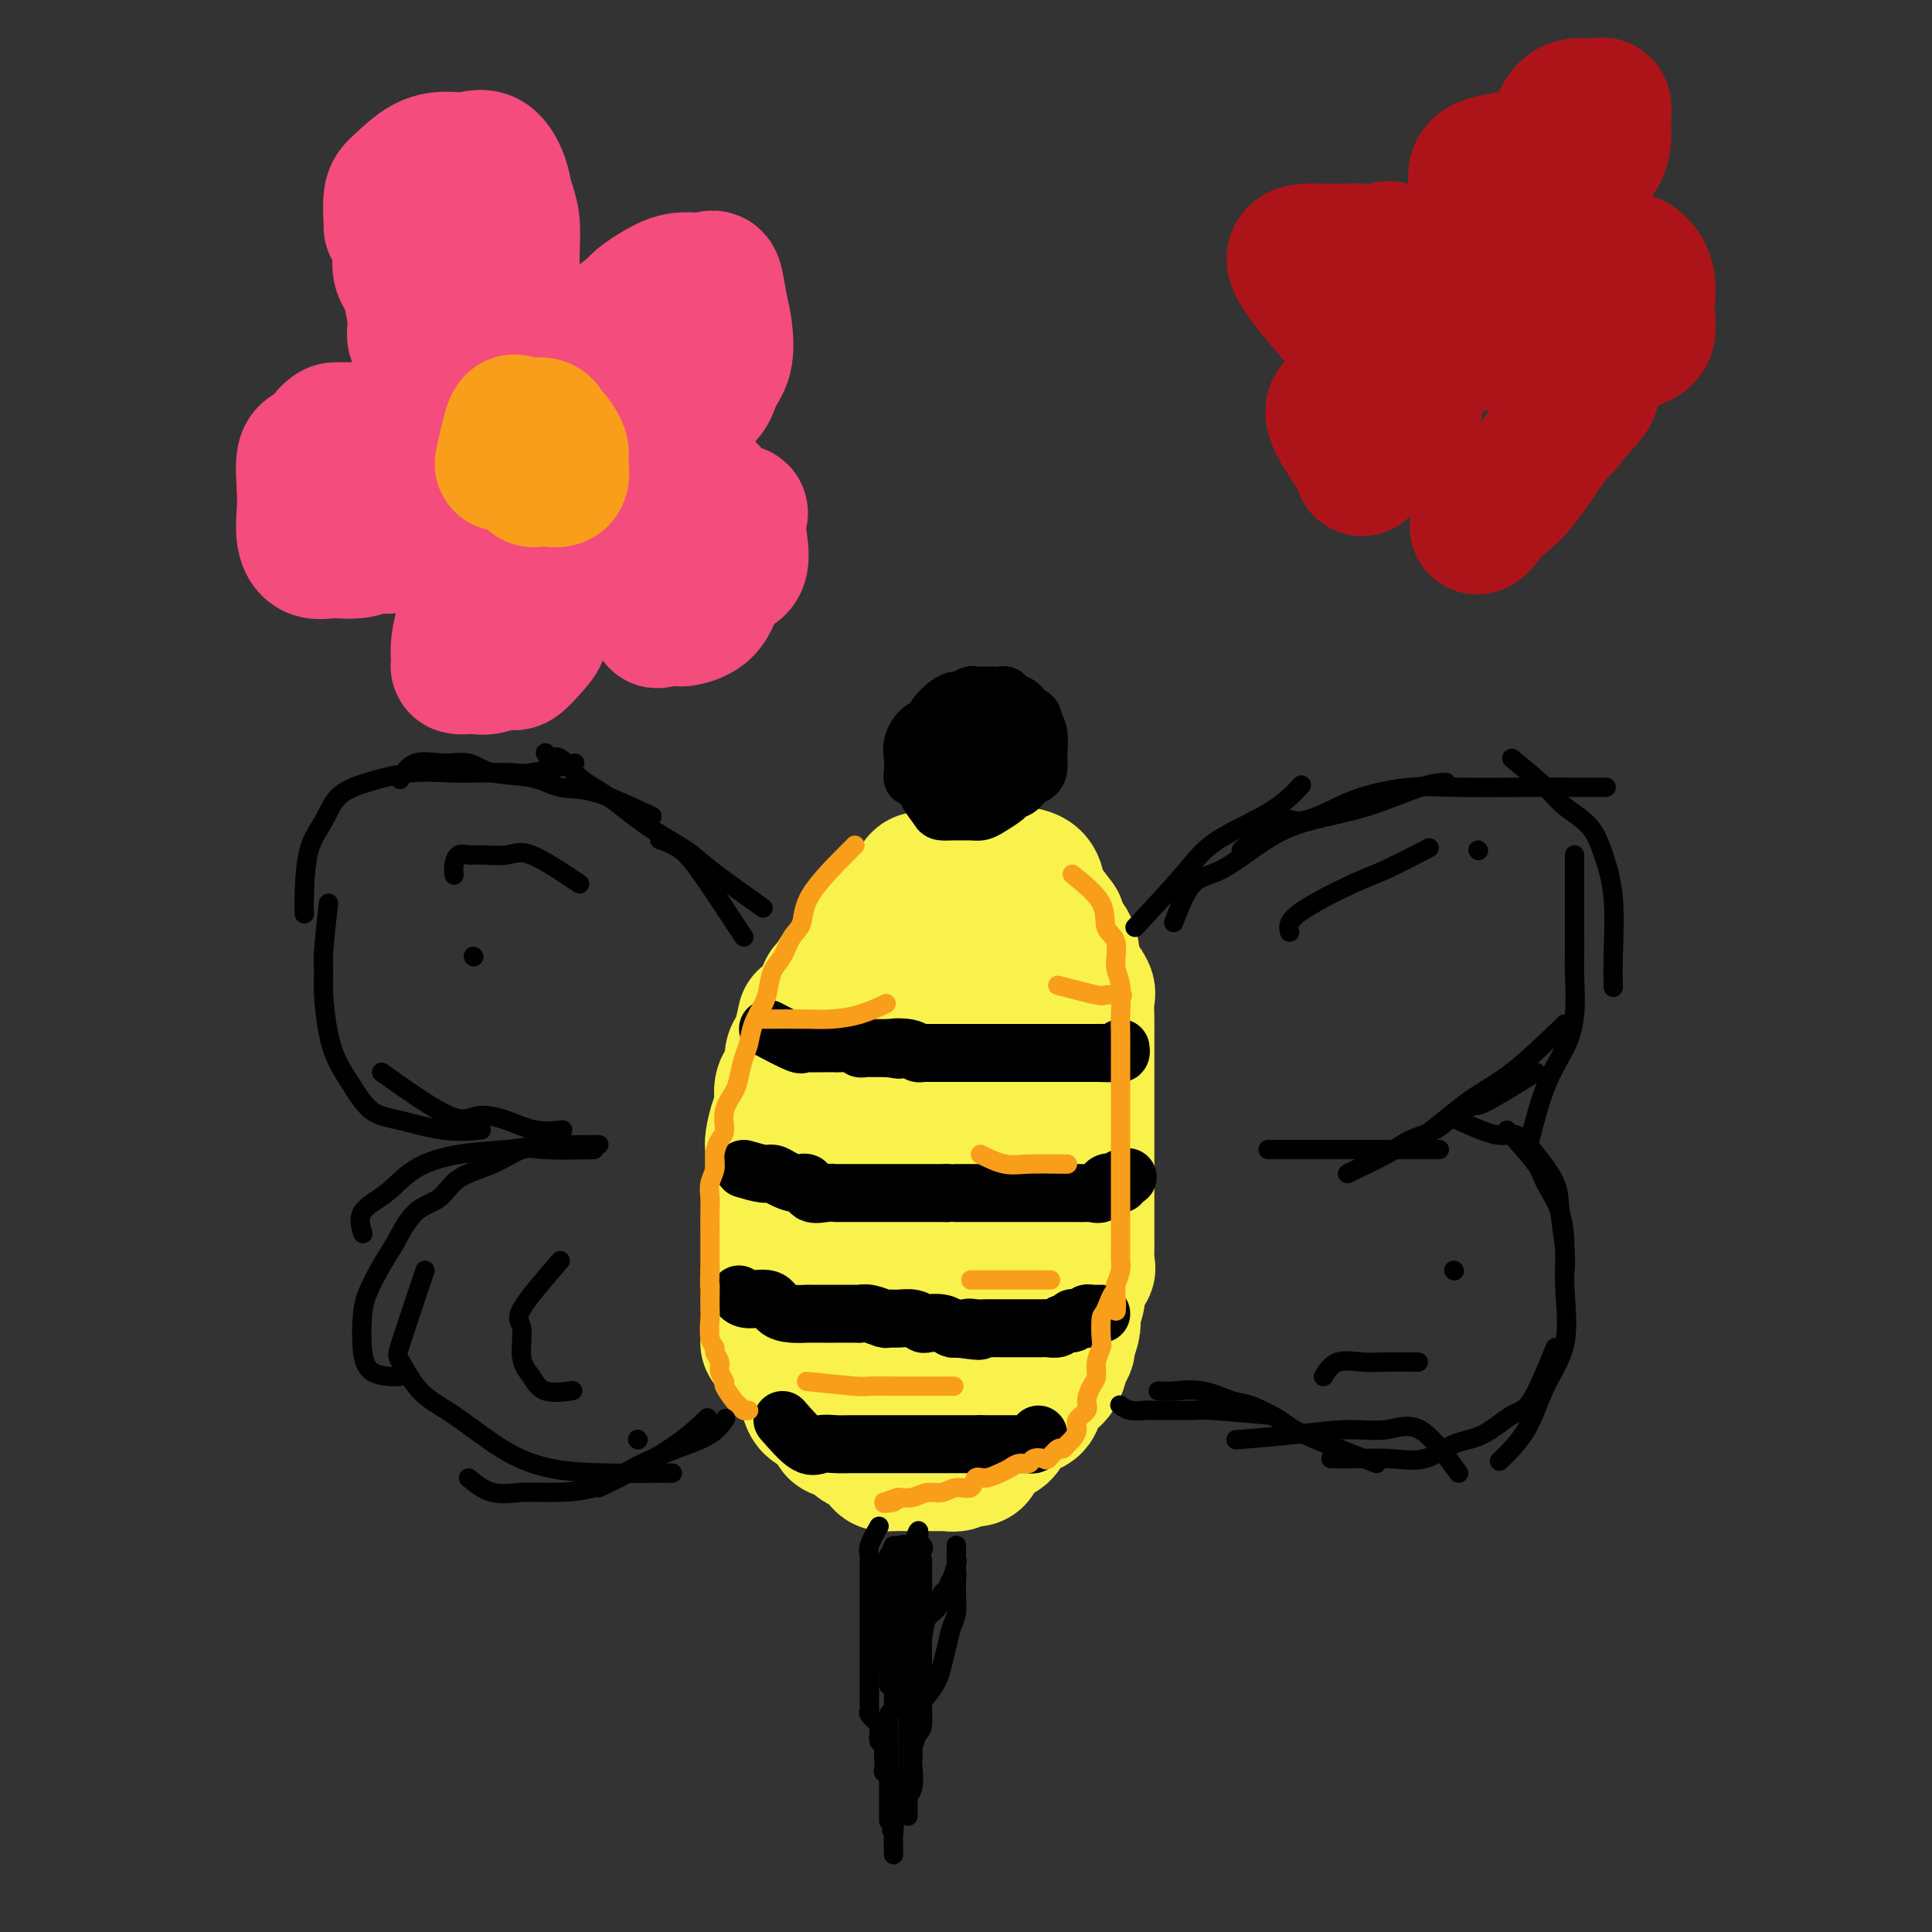 <svg viewBox='0 0 400 400' version='1.1' xmlns='http://www.w3.org/2000/svg' xmlns:xlink='http://www.w3.org/1999/xlink'><rect x="0" y="0" width="400" height="400" fill="#333333" stroke="none"/><g fill='none' stroke='#F9F24D' stroke-width='28' stroke-linecap='round' stroke-linejoin='round'><path d='M159,278c0.423,0.386 0.845,0.773 1,0c0.155,-0.773 0.041,-2.704 0,-4c-0.041,-1.296 -0.011,-1.955 0,-3c0.011,-1.045 0.003,-2.477 0,-4c-0.003,-1.523 -0.001,-3.139 0,-4c0.001,-0.861 0.000,-0.968 0,-2c-0.000,-1.032 -0.000,-2.990 0,-4c0.000,-1.010 -0.000,-1.073 0,-2c0.000,-0.927 0.000,-2.718 0,-4c-0.000,-1.282 -0.001,-2.057 0,-3c0.001,-0.943 0.003,-2.056 0,-3c-0.003,-0.944 -0.011,-1.721 0,-3c0.011,-1.279 0.039,-3.061 0,-4c-0.039,-0.939 -0.146,-1.036 0,-2c0.146,-0.964 0.546,-2.794 1,-4c0.454,-1.206 0.962,-1.789 1,-3c0.038,-1.211 -0.393,-3.051 0,-4c0.393,-0.949 1.611,-1.007 2,-2c0.389,-0.993 -0.049,-2.921 0,-4c0.049,-1.079 0.585,-1.308 1,-2c0.415,-0.692 0.707,-1.846 1,-3'/><path d='M166,214c0.986,-4.258 0.451,-2.902 1,-3c0.549,-0.098 2.182,-1.651 3,-3c0.818,-1.349 0.819,-2.496 1,-3c0.181,-0.504 0.540,-0.366 1,-1c0.460,-0.634 1.020,-2.039 2,-3c0.980,-0.961 2.378,-1.479 3,-2c0.622,-0.521 0.466,-1.045 1,-2c0.534,-0.955 1.756,-2.339 2,-3c0.244,-0.661 -0.492,-0.597 0,-1c0.492,-0.403 2.212,-1.273 3,-2c0.788,-0.727 0.646,-1.312 1,-2c0.354,-0.688 1.206,-1.481 2,-2c0.794,-0.519 1.530,-0.765 2,-1c0.470,-0.235 0.674,-0.459 1,-1c0.326,-0.541 0.774,-1.399 1,-2c0.226,-0.601 0.230,-0.946 1,-1c0.770,-0.054 2.307,0.182 3,0c0.693,-0.182 0.543,-0.781 1,-1c0.457,-0.219 1.521,-0.059 2,0c0.479,0.059 0.374,0.016 1,0c0.626,-0.016 1.984,-0.004 3,0c1.016,0.004 1.691,0.001 2,0c0.309,-0.001 0.252,-0.001 1,0c0.748,0.001 2.302,0.001 3,0c0.698,-0.001 0.540,-0.004 1,0c0.460,0.004 1.536,0.016 2,0c0.464,-0.016 0.315,-0.060 1,0c0.685,0.060 2.204,0.222 3,1c0.796,0.778 0.868,2.171 1,3c0.132,0.829 0.323,1.094 1,2c0.677,0.906 1.838,2.453 3,4'/><path d='M219,191c0.669,1.765 -0.159,1.679 0,2c0.159,0.321 1.304,1.049 2,2c0.696,0.951 0.943,2.125 1,3c0.057,0.875 -0.076,1.449 0,2c0.076,0.551 0.360,1.077 1,2c0.640,0.923 1.636,2.242 2,3c0.364,0.758 0.098,0.954 0,2c-0.098,1.046 -0.026,2.942 0,4c0.026,1.058 0.007,1.279 0,2c-0.007,0.721 -0.002,1.943 0,3c0.002,1.057 0.001,1.947 0,3c-0.001,1.053 -0.000,2.267 0,3c0.000,0.733 0.000,0.986 0,2c-0.000,1.014 -0.000,2.788 0,4c0.000,1.212 0.000,1.860 0,3c-0.000,1.140 -0.000,2.770 0,4c0.000,1.230 0.000,2.059 0,3c-0.000,0.941 -0.000,1.993 0,3c0.000,1.007 0.000,1.968 0,3c-0.000,1.032 -0.000,2.136 0,3c0.000,0.864 0.000,1.490 0,2c-0.000,0.510 -0.001,0.904 0,2c0.001,1.096 0.002,2.893 0,4c-0.002,1.107 -0.008,1.523 0,2c0.008,0.477 0.030,1.016 0,2c-0.030,0.984 -0.112,2.413 0,3c0.112,0.587 0.420,0.331 0,1c-0.420,0.669 -1.566,2.262 -2,3c-0.434,0.738 -0.155,0.622 0,1c0.155,0.378 0.187,1.251 0,2c-0.187,0.749 -0.594,1.375 -1,2'/><path d='M222,271c-0.481,1.770 -0.185,1.695 0,2c0.185,0.305 0.257,0.992 0,2c-0.257,1.008 -0.845,2.339 -1,3c-0.155,0.661 0.123,0.651 0,1c-0.123,0.349 -0.647,1.057 -1,2c-0.353,0.943 -0.535,2.122 -1,3c-0.465,0.878 -1.213,1.456 -2,2c-0.787,0.544 -1.612,1.052 -2,2c-0.388,0.948 -0.341,2.334 -1,3c-0.659,0.666 -2.026,0.612 -3,1c-0.974,0.388 -1.555,1.218 -2,2c-0.445,0.782 -0.755,1.518 -1,2c-0.245,0.482 -0.427,0.711 -1,1c-0.573,0.289 -1.537,0.637 -2,1c-0.463,0.363 -0.423,0.742 -1,1c-0.577,0.258 -1.770,0.395 -2,1c-0.230,0.605 0.501,1.679 0,2c-0.501,0.321 -2.236,-0.110 -3,0c-0.764,0.110 -0.557,0.762 -1,1c-0.443,0.238 -1.538,0.064 -2,0c-0.462,-0.064 -0.293,-0.017 -1,0c-0.707,0.017 -2.290,0.004 -3,0c-0.710,-0.004 -0.547,-0.001 -1,0c-0.453,0.001 -1.521,-0.002 -2,0c-0.479,0.002 -0.369,0.008 -1,0c-0.631,-0.008 -2.004,-0.029 -3,0c-0.996,0.029 -1.615,0.110 -2,0c-0.385,-0.110 -0.536,-0.411 -1,-1c-0.464,-0.589 -1.240,-1.466 -2,-2c-0.760,-0.534 -1.503,-0.724 -2,-1c-0.497,-0.276 -0.749,-0.638 -1,-1'/><path d='M177,298c-1.872,-1.271 -2.550,-1.950 -3,-2c-0.450,-0.050 -0.670,0.527 -1,0c-0.330,-0.527 -0.771,-2.158 -1,-3c-0.229,-0.842 -0.247,-0.896 -1,-1c-0.753,-0.104 -2.242,-0.257 -3,-1c-0.758,-0.743 -0.785,-2.074 -1,-3c-0.215,-0.926 -0.618,-1.446 -1,-2c-0.382,-0.554 -0.743,-1.142 -1,-2c-0.257,-0.858 -0.408,-1.986 -1,-3c-0.592,-1.014 -1.623,-1.915 -2,-3c-0.377,-1.085 -0.101,-2.353 0,-4c0.101,-1.647 0.027,-3.674 0,-5c-0.027,-1.326 -0.007,-1.952 0,-3c0.007,-1.048 0.000,-2.517 0,-4c-0.000,-1.483 0.007,-2.980 0,-5c-0.007,-2.020 -0.027,-4.564 0,-6c0.027,-1.436 0.101,-1.763 0,-3c-0.101,-1.237 -0.377,-3.383 0,-5c0.377,-1.617 1.408,-2.706 2,-4c0.592,-1.294 0.744,-2.793 1,-4c0.256,-1.207 0.617,-2.122 1,-3c0.383,-0.878 0.788,-1.718 1,-3c0.212,-1.282 0.231,-3.005 1,-4c0.769,-0.995 2.289,-1.262 3,-2c0.711,-0.738 0.612,-1.949 1,-3c0.388,-1.051 1.262,-1.944 2,-3c0.738,-1.056 1.339,-2.275 2,-3c0.661,-0.725 1.383,-0.957 2,-2c0.617,-1.043 1.128,-2.896 2,-4c0.872,-1.104 2.106,-1.458 3,-2c0.894,-0.542 1.447,-1.271 2,-2'/><path d='M185,204c3.210,-3.901 2.734,-3.152 3,-3c0.266,0.152 1.273,-0.292 2,-1c0.727,-0.708 1.172,-1.678 2,-2c0.828,-0.322 2.038,0.005 3,0c0.962,-0.005 1.677,-0.340 2,-1c0.323,-0.660 0.256,-1.643 1,-2c0.744,-0.357 2.301,-0.089 3,0c0.699,0.089 0.540,-0.003 1,0c0.460,0.003 1.538,0.101 2,0c0.462,-0.101 0.308,-0.400 1,0c0.692,0.400 2.230,1.498 3,2c0.770,0.502 0.770,0.409 1,1c0.230,0.591 0.688,1.865 1,3c0.312,1.135 0.476,2.129 1,3c0.524,0.871 1.408,1.618 2,3c0.592,1.382 0.891,3.400 1,5c0.109,1.600 0.029,2.783 0,4c-0.029,1.217 -0.008,2.468 0,4c0.008,1.532 0.002,3.346 0,5c-0.002,1.654 -0.001,3.147 0,5c0.001,1.853 0.001,4.067 0,6c-0.001,1.933 -0.005,3.586 0,5c0.005,1.414 0.017,2.588 0,4c-0.017,1.412 -0.064,3.061 0,5c0.064,1.939 0.238,4.166 0,6c-0.238,1.834 -0.890,3.275 -1,5c-0.110,1.725 0.321,3.736 0,5c-0.321,1.264 -1.395,1.782 -2,3c-0.605,1.218 -0.740,3.136 -1,5c-0.260,1.864 -0.646,3.676 -1,5c-0.354,1.324 -0.677,2.162 -1,3'/><path d='M208,282c-1.733,4.370 -3.066,2.295 -4,2c-0.934,-0.295 -1.471,1.191 -2,2c-0.529,0.809 -1.052,0.941 -3,1c-1.948,0.059 -5.321,0.044 -7,0c-1.679,-0.044 -1.663,-0.116 -2,0c-0.337,0.116 -1.028,0.420 -2,0c-0.972,-0.420 -2.226,-1.564 -3,-3c-0.774,-1.436 -1.069,-3.163 -2,-5c-0.931,-1.837 -2.498,-3.784 -3,-6c-0.502,-2.216 0.061,-4.703 0,-7c-0.061,-2.297 -0.747,-4.405 -1,-7c-0.253,-2.595 -0.072,-5.678 0,-8c0.072,-2.322 0.037,-3.884 0,-6c-0.037,-2.116 -0.075,-4.785 0,-7c0.075,-2.215 0.264,-3.976 1,-6c0.736,-2.024 2.019,-4.310 3,-6c0.981,-1.690 1.660,-2.782 3,-4c1.340,-1.218 3.341,-2.561 5,-4c1.659,-1.439 2.977,-2.974 4,-4c1.023,-1.026 1.750,-1.543 3,-2c1.250,-0.457 3.021,-0.855 4,-1c0.979,-0.145 1.166,-0.038 2,0c0.834,0.038 2.314,0.007 3,0c0.686,-0.007 0.576,0.010 1,0c0.424,-0.010 1.382,-0.049 2,1c0.618,1.049 0.898,3.184 1,5c0.102,1.816 0.027,3.311 0,5c-0.027,1.689 -0.007,3.570 0,6c0.007,2.430 0.002,5.409 0,8c-0.002,2.591 -0.001,4.796 0,7'/><path d='M211,243c0.040,5.795 -0.360,4.781 -1,6c-0.640,1.219 -1.520,4.671 -2,7c-0.480,2.329 -0.561,3.535 -1,5c-0.439,1.465 -1.238,3.190 -2,5c-0.762,1.810 -1.489,3.704 -2,5c-0.511,1.296 -0.807,1.993 -1,3c-0.193,1.007 -0.282,2.323 -1,3c-0.718,0.677 -2.067,0.717 -3,1c-0.933,0.283 -1.452,0.811 -2,1c-0.548,0.189 -1.124,0.038 -2,0c-0.876,-0.038 -2.053,0.035 -3,0c-0.947,-0.035 -1.665,-0.179 -2,-1c-0.335,-0.821 -0.286,-2.319 -1,-4c-0.714,-1.681 -2.192,-3.546 -3,-5c-0.808,-1.454 -0.947,-2.499 -1,-4c-0.053,-1.501 -0.019,-3.459 0,-6c0.019,-2.541 0.024,-5.664 0,-8c-0.024,-2.336 -0.079,-3.885 0,-6c0.079,-2.115 0.290,-4.798 1,-7c0.710,-2.202 1.919,-3.925 3,-6c1.081,-2.075 2.033,-4.503 3,-6c0.967,-1.497 1.950,-2.064 3,-3c1.050,-0.936 2.166,-2.242 3,-3c0.834,-0.758 1.385,-0.970 2,-1c0.615,-0.030 1.293,0.121 2,0c0.707,-0.121 1.444,-0.516 2,0c0.556,0.516 0.933,1.942 1,3c0.067,1.058 -0.174,1.746 0,3c0.174,1.254 0.764,3.072 1,5c0.236,1.928 0.118,3.964 0,6'/><path d='M205,236c0.611,3.645 0.138,4.258 0,6c-0.138,1.742 0.058,4.613 0,7c-0.058,2.387 -0.369,4.288 -1,6c-0.631,1.712 -1.583,3.233 -2,5c-0.417,1.767 -0.300,3.779 -1,5c-0.700,1.221 -2.218,1.650 -3,2c-0.782,0.350 -0.828,0.622 -1,1c-0.172,0.378 -0.470,0.861 -1,1c-0.530,0.139 -1.291,-0.067 -2,0c-0.709,0.067 -1.367,0.405 -2,0c-0.633,-0.405 -1.242,-1.555 -2,-3c-0.758,-1.445 -1.667,-3.185 -2,-5c-0.333,-1.815 -0.091,-3.706 0,-6c0.091,-2.294 0.031,-4.991 0,-7c-0.031,-2.009 -0.034,-3.328 0,-5c0.034,-1.672 0.104,-3.695 0,-5c-0.104,-1.305 -0.381,-1.891 0,-3c0.381,-1.109 1.420,-2.742 3,-4c1.580,-1.258 3.702,-2.140 5,-3c1.298,-0.860 1.774,-1.697 3,-2c1.226,-0.303 3.204,-0.072 4,0c0.796,0.072 0.410,-0.017 1,0c0.590,0.017 2.157,0.138 3,0c0.843,-0.138 0.962,-0.535 1,0c0.038,0.535 -0.005,2.001 0,4c0.005,1.999 0.058,4.531 0,7c-0.058,2.469 -0.228,4.874 -1,7c-0.772,2.126 -2.145,3.972 -3,6c-0.855,2.028 -1.192,4.238 -2,6c-0.808,1.762 -2.088,3.075 -3,4c-0.912,0.925 -1.456,1.463 -2,2'/><path d='M197,262c-1.855,3.021 -1.492,1.573 -2,1c-0.508,-0.573 -1.887,-0.271 -3,0c-1.113,0.271 -1.959,0.510 -3,0c-1.041,-0.510 -2.278,-1.769 -3,-4c-0.722,-2.231 -0.928,-5.433 -1,-8c-0.072,-2.567 -0.011,-4.497 0,-6c0.011,-1.503 -0.029,-2.578 0,-4c0.029,-1.422 0.128,-3.190 1,-5c0.872,-1.810 2.517,-3.663 4,-5c1.483,-1.337 2.804,-2.157 4,-3c1.196,-0.843 2.268,-1.708 3,-2c0.732,-0.292 1.124,-0.012 2,0c0.876,0.012 2.236,-0.245 3,0c0.764,0.245 0.932,0.993 1,2c0.068,1.007 0.037,2.272 0,4c-0.037,1.728 -0.081,3.920 0,6c0.081,2.080 0.288,4.049 0,6c-0.288,1.951 -1.071,3.886 -2,6c-0.929,2.114 -2.003,4.409 -3,6c-0.997,1.591 -1.916,2.478 -3,3c-1.084,0.522 -2.333,0.679 -3,1c-0.667,0.321 -0.753,0.807 -1,1c-0.247,0.193 -0.655,0.093 -1,0c-0.345,-0.093 -0.628,-0.180 -1,-2c-0.372,-1.820 -0.832,-5.375 -1,-8c-0.168,-2.625 -0.045,-4.322 0,-6c0.045,-1.678 0.013,-3.337 0,-4c-0.013,-0.663 -0.006,-0.332 0,0'/></g>
<g fill='none' stroke='#000000' stroke-width='12' stroke-linecap='round' stroke-linejoin='round'><path d='M159,213c2.430,1.268 4.861,2.536 6,3c1.139,0.464 0.988,0.124 1,0c0.012,-0.124 0.189,-0.033 1,0c0.811,0.033 2.257,0.009 3,0c0.743,-0.009 0.784,-0.003 1,0c0.216,0.003 0.607,0.005 1,0c0.393,-0.005 0.788,-0.015 1,0c0.212,0.015 0.241,0.057 1,0c0.759,-0.057 2.249,-0.211 3,0c0.751,0.211 0.765,0.789 1,1c0.235,0.211 0.693,0.057 1,0c0.307,-0.057 0.464,-0.015 1,0c0.536,0.015 1.452,0.004 2,0c0.548,-0.004 0.728,-0.001 1,0c0.272,0.001 0.636,0.001 1,0'/><path d='M184,217c3.941,0.635 1.292,0.223 1,0c-0.292,-0.223 1.771,-0.256 3,0c1.229,0.256 1.624,0.801 2,1c0.376,0.199 0.734,0.053 1,0c0.266,-0.053 0.439,-0.014 1,0c0.561,0.014 1.510,0.004 2,0c0.490,-0.004 0.520,-0.001 1,0c0.480,0.001 1.410,0.000 2,0c0.590,-0.000 0.838,-0.000 1,0c0.162,0.000 0.236,0.000 1,0c0.764,-0.000 2.217,-0.000 3,0c0.783,0.000 0.896,0.000 1,0c0.104,-0.000 0.198,-0.000 1,0c0.802,0.000 2.312,0.000 3,0c0.688,-0.000 0.555,-0.000 1,0c0.445,0.000 1.467,0.000 2,0c0.533,-0.000 0.575,-0.000 1,0c0.425,0.000 1.231,0.000 2,0c0.769,-0.000 1.501,-0.000 2,0c0.499,0.000 0.763,0.000 1,0c0.237,-0.000 0.445,-0.000 1,0c0.555,0.000 1.457,0.000 2,0c0.543,-0.000 0.727,-0.000 1,0c0.273,0.000 0.637,0.000 1,0c0.363,-0.000 0.727,-0.000 1,0c0.273,0.000 0.455,0.000 1,0c0.545,0.000 1.455,0.000 2,0c0.545,0.000 0.727,-0.000 1,0c0.273,0.000 0.636,0.000 1,0'/><path d='M227,218c6.846,0.154 2.461,0.037 1,0c-1.461,-0.037 0.001,0.004 1,0c0.999,-0.004 1.536,-0.053 2,0c0.464,0.053 0.856,0.206 1,0c0.144,-0.206 0.041,-0.773 0,-1c-0.041,-0.227 -0.021,-0.113 0,0'/><path d='M154,242c1.505,0.444 3.009,0.887 4,1c0.991,0.113 1.468,-0.106 2,0c0.532,0.106 1.118,0.536 2,1c0.882,0.464 2.058,0.961 3,1c0.942,0.039 1.650,-0.382 2,0c0.350,0.382 0.343,1.566 1,2c0.657,0.434 1.977,0.116 3,0c1.023,-0.116 1.747,-0.031 2,0c0.253,0.031 0.033,0.008 1,0c0.967,-0.008 3.122,-0.002 4,0c0.878,0.002 0.481,0.001 1,0c0.519,-0.001 1.955,-0.000 3,0c1.045,0.000 1.699,0.000 2,0c0.301,-0.000 0.250,-0.000 1,0c0.750,0.000 2.302,0.000 3,0c0.698,-0.000 0.541,-0.000 1,0c0.459,0.000 1.536,0.000 2,0c0.464,-0.000 0.317,-0.000 1,0c0.683,0.000 2.195,0.000 3,0c0.805,-0.000 0.902,-0.000 1,0'/><path d='M196,247c4.754,0.000 2.640,0.000 2,0c-0.640,-0.000 0.194,-0.000 1,0c0.806,0.000 1.586,0.000 2,0c0.414,-0.000 0.464,-0.000 1,0c0.536,0.000 1.558,0.000 2,0c0.442,-0.000 0.302,-0.000 1,0c0.698,0.000 2.232,0.000 3,0c0.768,-0.000 0.768,-0.000 1,0c0.232,0.000 0.696,0.000 1,0c0.304,-0.000 0.448,-0.000 1,0c0.552,0.000 1.513,0.000 2,0c0.487,-0.000 0.501,-0.000 1,0c0.499,0.000 1.482,0.000 2,0c0.518,-0.000 0.572,-0.000 1,0c0.428,0.000 1.232,0.000 2,0c0.768,-0.000 1.500,-0.001 2,0c0.500,0.001 0.768,0.002 1,0c0.232,-0.002 0.428,-0.008 1,0c0.572,0.008 1.519,0.030 2,0c0.481,-0.030 0.497,-0.112 1,0c0.503,0.112 1.493,0.419 2,0c0.507,-0.419 0.531,-1.562 1,-2c0.469,-0.438 1.383,-0.169 2,0c0.617,0.169 0.935,0.238 1,0c0.065,-0.238 -0.124,-0.782 0,-1c0.124,-0.218 0.562,-0.109 1,0'/><path d='M233,244c0.833,-0.500 0.417,-0.250 0,0'/><path d='M153,268c0.435,0.475 0.870,0.950 2,1c1.130,0.050 2.955,-0.326 4,0c1.045,0.326 1.310,1.355 2,2c0.690,0.645 1.807,0.905 3,1c1.193,0.095 2.464,0.025 3,0c0.536,-0.025 0.339,-0.007 1,0c0.661,0.007 2.182,0.001 3,0c0.818,-0.001 0.934,0.004 2,0c1.066,-0.004 3.083,-0.015 4,0c0.917,0.015 0.734,0.057 1,0c0.266,-0.057 0.981,-0.212 2,0c1.019,0.212 2.343,0.793 3,1c0.657,0.207 0.646,0.042 1,0c0.354,-0.042 1.071,0.040 2,0c0.929,-0.040 2.070,-0.203 3,0c0.930,0.203 1.650,0.773 2,1c0.350,0.227 0.331,0.112 1,0c0.669,-0.112 2.026,-0.223 3,0c0.974,0.223 1.564,0.778 2,1c0.436,0.222 0.718,0.111 1,0'/><path d='M198,275c7.601,1.083 4.102,0.290 3,0c-1.102,-0.290 0.191,-0.078 1,0c0.809,0.078 1.134,0.021 2,0c0.866,-0.021 2.271,-0.006 3,0c0.729,0.006 0.780,0.002 1,0c0.220,-0.002 0.608,-0.000 1,0c0.392,0.000 0.788,0.000 1,0c0.212,-0.000 0.241,-0.000 1,0c0.759,0.000 2.249,0.001 3,0c0.751,-0.001 0.763,-0.004 1,0c0.237,0.004 0.698,0.016 1,0c0.302,-0.016 0.445,-0.061 1,0c0.555,0.061 1.524,0.226 2,0c0.476,-0.226 0.461,-0.844 1,-1c0.539,-0.156 1.632,0.151 2,0c0.368,-0.151 0.011,-0.758 0,-1c-0.011,-0.242 0.326,-0.117 1,0c0.674,0.117 1.687,0.228 2,0c0.313,-0.228 -0.074,-0.793 0,-1c0.074,-0.207 0.607,-0.055 1,0c0.393,0.055 0.644,0.015 1,0c0.356,-0.015 0.816,-0.004 1,0c0.184,0.004 0.092,0.002 0,0'/><path d='M162,294c1.844,2.113 3.688,4.226 5,5c1.312,0.774 2.094,0.207 3,0c0.906,-0.207 1.938,-0.056 3,0c1.062,0.056 2.153,0.015 3,0c0.847,-0.015 1.448,-0.004 2,0c0.552,0.004 1.054,0.001 2,0c0.946,-0.001 2.337,-0.000 3,0c0.663,0.000 0.598,0.000 1,0c0.402,-0.000 1.272,-0.000 2,0c0.728,0.000 1.316,0.000 2,0c0.684,-0.000 1.465,-0.000 2,0c0.535,0.000 0.826,0.000 1,0c0.174,-0.000 0.232,-0.000 1,0c0.768,0.000 2.246,0.000 3,0c0.754,-0.000 0.783,-0.000 1,0c0.217,0.000 0.621,0.000 1,0c0.379,-0.000 0.731,-0.000 1,0c0.269,0.000 0.453,0.000 1,0c0.547,-0.000 1.455,-0.000 2,0c0.545,0.000 0.727,0.000 1,0c0.273,-0.000 0.636,-0.000 1,0'/><path d='M203,299c5.764,0.000 2.174,0.000 1,0c-1.174,-0.000 0.067,-0.000 1,0c0.933,0.000 1.558,0.000 2,0c0.442,-0.000 0.700,-0.000 1,0c0.300,0.000 0.644,0.001 1,0c0.356,-0.001 0.726,-0.003 1,0c0.274,0.003 0.452,0.011 1,0c0.548,-0.011 1.467,-0.042 2,0c0.533,0.042 0.679,0.155 1,0c0.321,-0.155 0.817,-0.580 1,-1c0.183,-0.420 0.052,-0.834 0,-1c-0.052,-0.166 -0.026,-0.083 0,0'/><path d='M197,156c-1.222,-2.361 -2.445,-4.723 -3,-6c-0.555,-1.277 -0.443,-1.470 0,-2c0.443,-0.530 1.217,-1.396 2,-2c0.783,-0.604 1.576,-0.946 2,-1c0.424,-0.054 0.480,0.182 1,0c0.520,-0.182 1.505,-0.780 2,-1c0.495,-0.220 0.500,-0.060 1,0c0.500,0.060 1.496,0.020 2,0c0.504,-0.020 0.517,-0.018 1,0c0.483,0.018 1.436,0.054 2,0c0.564,-0.054 0.740,-0.198 1,0c0.260,0.198 0.606,0.738 1,1c0.394,0.262 0.838,0.245 1,1c0.162,0.755 0.044,2.280 0,3c-0.044,0.720 -0.012,0.634 0,1c0.012,0.366 0.006,1.183 0,2'/><path d='M210,152c0.300,1.642 0.050,1.748 0,2c-0.050,0.252 0.100,0.649 0,1c-0.100,0.351 -0.448,0.655 -1,1c-0.552,0.345 -1.306,0.733 -2,1c-0.694,0.267 -1.327,0.415 -2,1c-0.673,0.585 -1.386,1.607 -2,2c-0.614,0.393 -1.128,0.158 -2,0c-0.872,-0.158 -2.103,-0.239 -3,0c-0.897,0.239 -1.459,0.796 -2,1c-0.541,0.204 -1.059,0.053 -2,0c-0.941,-0.053 -2.304,-0.009 -3,0c-0.696,0.009 -0.724,-0.016 -1,0c-0.276,0.016 -0.801,0.074 -1,0c-0.199,-0.074 -0.072,-0.281 0,-1c0.072,-0.719 0.089,-1.949 0,-3c-0.089,-1.051 -0.283,-1.921 0,-3c0.283,-1.079 1.042,-2.366 2,-3c0.958,-0.634 2.114,-0.615 3,-1c0.886,-0.385 1.501,-1.175 2,-2c0.499,-0.825 0.882,-1.684 2,-2c1.118,-0.316 2.971,-0.087 4,0c1.029,0.087 1.235,0.034 2,0c0.765,-0.034 2.088,-0.049 3,0c0.912,0.049 1.411,0.161 2,0c0.589,-0.161 1.268,-0.594 2,0c0.732,0.594 1.517,2.214 2,3c0.483,0.786 0.666,0.736 1,1c0.334,0.264 0.821,0.840 1,2c0.179,1.160 0.051,2.903 0,4c-0.051,1.097 -0.026,1.549 0,2'/><path d='M215,158c0.256,2.428 -1.104,2.500 -2,3c-0.896,0.500 -1.329,1.430 -2,2c-0.671,0.570 -1.582,0.780 -2,1c-0.418,0.220 -0.343,0.451 -1,1c-0.657,0.549 -2.045,1.415 -3,2c-0.955,0.585 -1.478,0.889 -2,1c-0.522,0.111 -1.042,0.029 -2,0c-0.958,-0.029 -2.355,-0.003 -3,0c-0.645,0.003 -0.537,-0.016 -1,0c-0.463,0.016 -1.497,0.066 -2,0c-0.503,-0.066 -0.476,-0.248 -1,-1c-0.524,-0.752 -1.600,-2.076 -2,-3c-0.400,-0.924 -0.125,-1.450 0,-2c0.125,-0.550 0.101,-1.124 0,-2c-0.101,-0.876 -0.278,-2.056 0,-3c0.278,-0.944 1.011,-1.654 2,-2c0.989,-0.346 2.233,-0.327 3,-1c0.767,-0.673 1.055,-2.036 2,-3c0.945,-0.964 2.547,-1.527 4,-2c1.453,-0.473 2.757,-0.856 4,-1c1.243,-0.144 2.424,-0.048 3,0c0.576,0.048 0.547,0.047 1,0c0.453,-0.047 1.389,-0.139 2,0c0.611,0.139 0.896,0.510 1,1c0.104,0.490 0.026,1.100 0,2c-0.026,0.900 0.000,2.090 0,3c-0.000,0.910 -0.028,1.539 0,2c0.028,0.461 0.111,0.752 0,1c-0.111,0.248 -0.414,0.451 -1,1c-0.586,0.549 -1.453,1.442 -2,2c-0.547,0.558 -0.773,0.779 -1,1'/><path d='M210,161c-1.054,0.554 -1.691,-0.062 -2,0c-0.309,0.062 -0.292,0.800 -1,1c-0.708,0.200 -2.140,-0.139 -3,0c-0.860,0.139 -1.147,0.755 -2,1c-0.853,0.245 -2.271,0.118 -3,0c-0.729,-0.118 -0.770,-0.229 -1,0c-0.230,0.229 -0.650,0.798 -1,1c-0.350,0.202 -0.631,0.038 -1,0c-0.369,-0.038 -0.828,0.050 -1,0c-0.172,-0.050 -0.057,-0.237 0,-1c0.057,-0.763 0.057,-2.100 0,-3c-0.057,-0.900 -0.172,-1.362 0,-2c0.172,-0.638 0.630,-1.453 1,-2c0.370,-0.547 0.650,-0.825 1,-1c0.350,-0.175 0.769,-0.247 1,-1c0.231,-0.753 0.274,-2.188 1,-3c0.726,-0.812 2.133,-1.002 3,-1c0.867,0.002 1.192,0.196 2,0c0.808,-0.196 2.097,-0.782 3,-1c0.903,-0.218 1.418,-0.069 2,0c0.582,0.069 1.229,0.056 2,0c0.771,-0.056 1.665,-0.157 2,0c0.335,0.157 0.111,0.571 0,1c-0.111,0.429 -0.108,0.874 0,2c0.108,1.126 0.320,2.932 0,4c-0.320,1.068 -1.171,1.397 -2,2c-0.829,0.603 -1.634,1.481 -2,2c-0.366,0.519 -0.291,0.678 -1,1c-0.709,0.322 -2.203,0.806 -3,1c-0.797,0.194 -0.899,0.097 -1,0'/><path d='M204,162c-1.566,0.935 -0.980,0.273 -1,0c-0.020,-0.273 -0.646,-0.158 -1,0c-0.354,0.158 -0.435,0.357 -1,0c-0.565,-0.357 -1.615,-1.271 -2,-2c-0.385,-0.729 -0.104,-1.273 0,-2c0.104,-0.727 0.030,-1.636 0,-2c-0.030,-0.364 -0.015,-0.182 0,0'/></g>
<g fill='none' stroke='#000000' stroke-width='4' stroke-linecap='round' stroke-linejoin='round'><path d='M182,316c-0.845,1.466 -1.691,2.931 -2,4c-0.309,1.069 -0.083,1.741 0,2c0.083,0.259 0.022,0.104 0,1c-0.022,0.896 -0.006,2.843 0,4c0.006,1.157 0.002,1.525 0,2c-0.002,0.475 -0.000,1.057 0,2c0.000,0.943 0.000,2.248 0,3c-0.000,0.752 -0.000,0.951 0,2c0.000,1.049 0.000,2.948 0,4c-0.000,1.052 0.000,1.258 0,2c-0.000,0.742 -0.000,2.020 0,3c0.000,0.980 0.000,1.663 0,2c-0.000,0.337 -0.002,0.327 0,1c0.002,0.673 0.006,2.028 0,3c-0.006,0.972 -0.022,1.559 0,2c0.022,0.441 0.083,0.734 0,1c-0.083,0.266 -0.309,0.505 0,1c0.309,0.495 1.155,1.248 2,2'/><path d='M182,357c-0.004,6.527 -0.015,2.343 0,1c0.015,-1.343 0.057,0.154 0,1c-0.057,0.846 -0.211,1.042 0,1c0.211,-0.042 0.788,-0.323 1,0c0.212,0.323 0.061,1.251 0,2c-0.061,0.749 -0.030,1.318 0,2c0.030,0.682 0.061,1.478 0,2c-0.061,0.522 -0.212,0.770 0,1c0.212,0.230 0.789,0.443 1,1c0.211,0.557 0.057,1.458 0,2c-0.057,0.542 -0.015,0.726 0,1c0.015,0.274 0.004,0.638 0,1c-0.004,0.362 -0.001,0.723 0,1c0.001,0.277 0.000,0.471 0,1c-0.000,0.529 -0.000,1.395 0,2c0.000,0.605 0.000,0.951 0,1c-0.000,0.049 -0.000,-0.200 0,-1c0.000,-0.800 0.000,-2.153 0,-3c-0.000,-0.847 -0.000,-1.190 0,-2c0.000,-0.810 0.000,-2.087 0,-3c-0.000,-0.913 -0.000,-1.463 0,-2c0.000,-0.537 0.000,-1.061 0,-2c-0.000,-0.939 -0.000,-2.291 0,-3c0.000,-0.709 0.000,-0.774 0,-1c-0.000,-0.226 -0.000,-0.613 0,-1'/><path d='M184,359c0.016,-2.974 0.057,-1.911 0,-2c-0.057,-0.089 -0.211,-1.332 0,-2c0.211,-0.668 0.789,-0.760 1,-1c0.211,-0.240 0.057,-0.628 0,-1c-0.057,-0.372 -0.016,-0.730 0,-1c0.016,-0.270 0.008,-0.454 0,-1c-0.008,-0.546 -0.016,-1.454 0,-2c0.016,-0.546 0.057,-0.731 0,-1c-0.057,-0.269 -0.214,-0.622 0,-1c0.214,-0.378 0.797,-0.782 1,-1c0.203,-0.218 0.026,-0.251 0,-1c-0.026,-0.749 0.098,-2.213 0,-3c-0.098,-0.787 -0.418,-0.897 0,-1c0.418,-0.103 1.575,-0.197 2,-1c0.425,-0.803 0.118,-2.313 0,-3c-0.118,-0.687 -0.046,-0.551 0,-1c0.046,-0.449 0.065,-1.481 0,-2c-0.065,-0.519 -0.215,-0.523 0,-1c0.215,-0.477 0.793,-1.427 1,-2c0.207,-0.573 0.041,-0.769 0,-1c-0.041,-0.231 0.042,-0.496 0,-1c-0.042,-0.504 -0.208,-1.248 0,-2c0.208,-0.752 0.791,-1.511 1,-2c0.209,-0.489 0.043,-0.709 0,-1c-0.043,-0.291 0.038,-0.652 0,-1c-0.038,-0.348 -0.196,-0.681 0,-1c0.196,-0.319 0.745,-0.624 1,-1c0.255,-0.376 0.216,-0.822 0,-1c-0.216,-0.178 -0.608,-0.089 -1,0'/><path d='M190,320c0.730,-6.033 -0.443,-1.617 -1,0c-0.557,1.617 -0.496,0.435 -1,0c-0.504,-0.435 -1.573,-0.124 -2,0c-0.427,0.124 -0.214,0.062 0,0'/><path d='M185,320c-1.268,3.153 -2.536,6.305 -3,8c-0.464,1.695 -0.124,1.932 0,3c0.124,1.068 0.033,2.968 0,4c-0.033,1.032 -0.009,1.196 0,2c0.009,0.804 0.002,2.250 0,3c-0.002,0.750 -0.001,0.806 0,1c0.001,0.194 0.000,0.528 0,1c-0.000,0.472 -0.001,1.083 0,1c0.001,-0.083 0.003,-0.861 0,-2c-0.003,-1.139 -0.011,-2.640 0,-4c0.011,-1.360 0.041,-2.577 0,-4c-0.041,-1.423 -0.155,-3.050 0,-4c0.155,-0.950 0.578,-1.224 1,-2c0.422,-0.776 0.845,-2.055 1,-3c0.155,-0.945 0.044,-1.556 0,-1c-0.044,0.556 -0.022,2.278 0,4'/><path d='M184,327c0.000,0.972 0.000,1.902 0,3c0.000,1.098 0.000,2.364 0,4c0.000,1.636 0.000,3.642 0,5c0.000,1.358 0.000,2.067 0,3c0.000,0.933 -0.000,2.088 0,3c0.000,0.912 0.000,1.580 0,2c0.000,0.420 0.000,0.592 0,1c0.000,0.408 0.000,1.053 0,1c0.000,-0.053 0.000,-0.802 0,-2c0.000,-1.198 0.000,-2.844 0,-4c0.000,-1.156 0.000,-1.823 0,-3c0.000,-1.177 0.000,-2.864 0,-4c0.000,-1.136 -0.000,-1.722 0,-2c0.000,-0.278 0.000,-0.250 0,-1c0.000,-0.750 -0.000,-2.279 0,-3c0.000,-0.721 0.000,-0.633 0,-1c0.000,-0.367 -0.000,-1.190 0,-1c0.000,0.190 0.000,1.392 0,3c0.000,1.608 -0.000,3.621 0,5c0.000,1.379 0.000,2.124 0,3c0.000,0.876 -0.000,1.884 0,3c0.000,1.116 0.000,2.339 0,3c0.000,0.661 -0.000,0.760 0,1c0.000,0.240 0.000,0.620 0,1'/><path d='M184,347c0.000,3.062 0.000,0.718 0,-1c-0.000,-1.718 -0.000,-2.811 0,-4c0.000,-1.189 0.000,-2.475 0,-5c-0.000,-2.525 -0.001,-6.289 0,-8c0.001,-1.711 0.003,-1.369 0,-2c-0.003,-0.631 -0.011,-2.236 0,-3c0.011,-0.764 0.042,-0.688 0,-1c-0.042,-0.312 -0.155,-1.011 0,-1c0.155,0.011 0.580,0.734 1,1c0.420,0.266 0.834,0.076 1,0c0.166,-0.076 0.083,-0.038 0,0'/><path d='M191,323c0.006,2.495 0.012,4.990 0,7c-0.012,2.010 -0.040,3.537 0,5c0.040,1.463 0.150,2.864 0,4c-0.150,1.136 -0.560,2.007 -1,3c-0.440,0.993 -0.910,2.109 -1,3c-0.090,0.891 0.200,1.556 0,2c-0.200,0.444 -0.891,0.666 -1,1c-0.109,0.334 0.363,0.779 0,1c-0.363,0.221 -1.561,0.219 -2,0c-0.439,-0.219 -0.118,-0.656 0,-2c0.118,-1.344 0.031,-3.596 0,-5c-0.031,-1.404 -0.008,-1.959 0,-3c0.008,-1.041 0.002,-2.568 0,-4c-0.002,-1.432 -0.001,-2.770 0,-4c0.001,-1.230 0.000,-2.351 0,-3c-0.000,-0.649 -0.000,-0.824 0,-1'/><path d='M186,327c-0.281,-3.868 0.016,-3.036 0,-3c-0.016,0.036 -0.344,-0.722 0,-1c0.344,-0.278 1.362,-0.075 2,0c0.638,0.075 0.897,0.021 1,0c0.103,-0.021 0.052,-0.011 0,0'/></g>
<g fill='none' stroke='#F99E1B' stroke-width='4' stroke-linecap='round' stroke-linejoin='round'><path d='M177,175c-3.626,3.610 -7.251,7.220 -9,10c-1.749,2.780 -1.621,4.730 -2,6c-0.379,1.270 -1.266,1.861 -2,3c-0.734,1.139 -1.314,2.824 -2,4c-0.686,1.176 -1.479,1.841 -2,3c-0.521,1.159 -0.769,2.812 -1,4c-0.231,1.188 -0.443,1.911 -1,3c-0.557,1.089 -1.457,2.545 -2,4c-0.543,1.455 -0.728,2.909 -1,4c-0.272,1.091 -0.633,1.819 -1,3c-0.367,1.181 -0.742,2.815 -1,4c-0.258,1.185 -0.399,1.920 -1,3c-0.601,1.080 -1.663,2.505 -2,4c-0.337,1.495 0.049,3.061 0,4c-0.049,0.939 -0.535,1.252 -1,2c-0.465,0.748 -0.909,1.932 -1,3c-0.091,1.068 0.172,2.021 0,3c-0.172,0.979 -0.778,1.985 -1,3c-0.222,1.015 -0.059,2.040 0,3c0.059,0.960 0.016,1.857 0,3c-0.016,1.143 -0.004,2.533 0,4c0.004,1.467 0.001,3.010 0,4c-0.001,0.990 -0.000,1.426 0,2c0.000,0.574 0.000,1.287 0,2'/><path d='M147,263c-0.155,4.315 -0.043,3.103 0,3c0.043,-0.103 0.015,0.904 0,2c-0.015,1.096 -0.019,2.282 0,3c0.019,0.718 0.062,0.969 0,2c-0.062,1.031 -0.228,2.842 0,4c0.228,1.158 0.850,1.662 1,2c0.150,0.338 -0.172,0.508 0,1c0.172,0.492 0.837,1.305 1,2c0.163,0.695 -0.178,1.271 0,2c0.178,0.729 0.873,1.611 1,2c0.127,0.389 -0.316,0.286 0,1c0.316,0.714 1.391,2.244 2,3c0.609,0.756 0.751,0.739 1,1c0.249,0.261 0.606,0.801 1,1c0.394,0.199 0.827,0.057 1,0c0.173,-0.057 0.087,-0.028 0,0'/><path d='M222,181c2.486,2.026 4.971,4.051 6,6c1.029,1.949 0.601,3.820 1,5c0.399,1.180 1.623,1.669 2,3c0.377,1.331 -0.095,3.502 0,5c0.095,1.498 0.758,2.321 1,4c0.242,1.679 0.065,4.213 0,6c-0.065,1.787 -0.017,2.826 0,4c0.017,1.174 0.005,2.481 0,4c-0.005,1.519 -0.001,3.248 0,5c0.001,1.752 0.000,3.527 0,5c-0.000,1.473 -0.000,2.643 0,4c0.000,1.357 0.000,2.899 0,4c-0.000,1.101 -0.000,1.760 0,3c0.000,1.240 -0.000,3.062 0,4c0.000,0.938 0.000,0.993 0,2c-0.000,1.007 -0.000,2.966 0,4c0.000,1.034 0.001,1.144 0,2c-0.001,0.856 -0.003,2.459 0,4c0.003,1.541 0.011,3.021 0,4c-0.011,0.979 -0.041,1.456 0,2c0.041,0.544 0.155,1.155 0,2c-0.155,0.845 -0.577,1.922 -1,3'/><path d='M231,266c-0.049,9.879 0.328,3.577 0,2c-0.328,-1.577 -1.360,1.572 -2,3c-0.640,1.428 -0.889,1.135 -1,2c-0.111,0.865 -0.085,2.888 0,4c0.085,1.112 0.229,1.313 0,2c-0.229,0.687 -0.830,1.861 -1,3c-0.170,1.139 0.090,2.245 0,3c-0.090,0.755 -0.531,1.161 -1,2c-0.469,0.839 -0.966,2.113 -1,3c-0.034,0.887 0.394,1.389 0,2c-0.394,0.611 -1.612,1.331 -2,2c-0.388,0.669 0.052,1.288 0,2c-0.052,0.712 -0.595,1.519 -1,2c-0.405,0.481 -0.671,0.637 -1,1c-0.329,0.363 -0.722,0.933 -1,1c-0.278,0.067 -0.441,-0.370 -1,0c-0.559,0.370 -1.515,1.548 -2,2c-0.485,0.452 -0.500,0.177 -1,0c-0.500,-0.177 -1.484,-0.255 -2,0c-0.516,0.255 -0.564,0.843 -1,1c-0.436,0.157 -1.259,-0.118 -2,0c-0.741,0.118 -1.401,0.628 -2,1c-0.599,0.372 -1.136,0.606 -2,1c-0.864,0.394 -2.055,0.947 -3,1c-0.945,0.053 -1.646,-0.393 -2,0c-0.354,0.393 -0.363,1.626 -1,2c-0.637,0.374 -1.903,-0.110 -3,0c-1.097,0.110 -2.026,0.813 -3,1c-0.974,0.187 -1.993,-0.142 -3,0c-1.007,0.142 -2.002,0.755 -3,1c-0.998,0.245 -1.999,0.123 -3,0'/><path d='M186,310c-5.442,1.774 -2.046,1.207 -1,1c1.046,-0.207 -0.257,-0.056 -1,0c-0.743,0.056 -0.927,0.016 -1,0c-0.073,-0.016 -0.037,-0.008 0,0'/><path d='M167,286c4.031,0.423 8.062,0.845 10,1c1.938,0.155 1.785,0.041 3,0c1.215,-0.041 3.800,-0.011 6,0c2.200,0.011 4.015,0.003 6,0c1.985,-0.003 4.138,-0.001 5,0c0.862,0.001 0.431,0.000 0,0'/><path d='M201,265c3.556,0.000 7.111,0.000 10,0c2.889,0.000 5.111,0.000 6,0c0.889,-0.000 0.444,0.000 0,0'/><path d='M203,239c1.713,0.845 3.426,1.691 5,2c1.574,0.309 3.010,0.083 5,0c1.990,-0.083 4.536,-0.022 6,0c1.464,0.022 1.847,0.006 2,0c0.153,-0.006 0.077,-0.003 0,0'/><path d='M219,204c3.244,0.845 6.488,1.690 8,2c1.512,0.310 1.292,0.083 2,0c0.708,-0.083 2.345,-0.024 3,0c0.655,0.024 0.327,0.012 0,0'/><path d='M158,211c3.380,-0.014 6.759,-0.029 9,0c2.241,0.029 3.343,0.100 5,0c1.657,-0.100 3.869,-0.373 6,-1c2.131,-0.627 4.180,-1.608 5,-2c0.820,-0.392 0.410,-0.196 0,0'/></g>
<g fill='none' stroke='#000000' stroke-width='4' stroke-linecap='round' stroke-linejoin='round'><path d='M191,334c-0.032,4.820 -0.065,9.639 0,12c0.065,2.361 0.227,2.262 0,3c-0.227,0.738 -0.845,2.312 -1,4c-0.155,1.688 0.151,3.488 0,5c-0.151,1.512 -0.758,2.734 -1,4c-0.242,1.266 -0.117,2.575 0,4c0.117,1.425 0.228,2.965 0,4c-0.228,1.035 -0.793,1.563 -1,2c-0.207,0.437 -0.055,0.782 0,1c0.055,0.218 0.015,0.309 0,1c-0.015,0.691 -0.004,1.980 0,2c0.004,0.020 0.001,-1.231 0,-2c-0.001,-0.769 -0.000,-1.056 0,-2c0.000,-0.944 -0.001,-2.544 0,-4c0.001,-1.456 0.003,-2.769 0,-4c-0.003,-1.231 -0.011,-2.382 0,-4c0.011,-1.618 0.041,-3.705 0,-5c-0.041,-1.295 -0.155,-1.799 0,-3c0.155,-1.201 0.577,-3.101 1,-5'/><path d='M189,347c0.329,-5.496 0.651,-4.738 1,-5c0.349,-0.262 0.723,-1.546 1,-3c0.277,-1.454 0.455,-3.077 1,-4c0.545,-0.923 1.456,-1.145 2,-2c0.544,-0.855 0.720,-2.344 1,-3c0.280,-0.656 0.663,-0.481 1,-1c0.337,-0.519 0.626,-1.734 1,-2c0.374,-0.266 0.832,0.416 1,0c0.168,-0.416 0.046,-1.931 0,-2c-0.046,-0.069 -0.015,1.306 0,2c0.015,0.694 0.015,0.705 0,1c-0.015,0.295 -0.046,0.873 0,2c0.046,1.127 0.168,2.804 0,4c-0.168,1.196 -0.626,1.910 -1,3c-0.374,1.090 -0.665,2.555 -1,4c-0.335,1.445 -0.716,2.870 -1,4c-0.284,1.130 -0.471,1.965 -1,3c-0.529,1.035 -1.400,2.268 -2,3c-0.600,0.732 -0.930,0.961 -1,2c-0.070,1.039 0.121,2.886 0,4c-0.121,1.114 -0.555,1.496 -1,2c-0.445,0.504 -0.902,1.132 -1,2c-0.098,0.868 0.164,1.976 0,3c-0.164,1.024 -0.755,1.965 -1,3c-0.245,1.035 -0.143,2.163 0,3c0.143,0.837 0.327,1.382 0,2c-0.327,0.618 -1.163,1.309 -2,2'/><path d='M186,374c-2.083,7.017 -1.290,4.560 -1,4c0.290,-0.560 0.078,0.778 0,2c-0.078,1.222 -0.021,2.329 0,3c0.021,0.671 0.006,0.906 0,1c-0.006,0.094 -0.003,0.047 0,0'/><path d='M196,330c0.845,-2.436 1.691,-4.871 2,-6c0.309,-1.129 0.083,-0.951 0,-1c-0.083,-0.049 -0.022,-0.325 0,-1c0.022,-0.675 0.006,-1.749 0,-2c-0.006,-0.251 -0.002,0.323 0,1c0.002,0.677 0.000,1.459 0,2c-0.000,0.541 -0.000,0.841 0,1c0.000,0.159 0.000,0.177 0,1c-0.000,0.823 -0.000,2.452 0,2c0.000,-0.452 0.000,-2.986 0,-4c-0.000,-1.014 -0.000,-0.507 0,0'/><path d='M235,192c3.719,-3.998 7.439,-7.997 10,-11c2.561,-3.003 3.965,-5.011 7,-7c3.035,-1.989 7.702,-3.959 11,-6c3.298,-2.041 5.228,-4.155 6,-5c0.772,-0.845 0.386,-0.423 0,0'/><path d='M243,191c1.232,-3.195 2.463,-6.391 4,-8c1.537,-1.609 3.379,-1.633 6,-3c2.621,-1.367 6.020,-4.079 9,-6c2.980,-1.921 5.542,-3.051 9,-4c3.458,-0.949 7.814,-1.718 12,-3c4.186,-1.282 8.204,-3.076 11,-4c2.796,-0.924 4.370,-0.978 5,-1c0.630,-0.022 0.315,-0.011 0,0'/><path d='M257,176c3.071,-2.577 6.142,-5.153 8,-6c1.858,-0.847 2.502,0.036 4,0c1.498,-0.036 3.850,-0.990 6,-2c2.150,-1.010 4.099,-2.074 7,-3c2.901,-0.926 6.754,-1.712 10,-2c3.246,-0.288 5.886,-0.077 10,0c4.114,0.077 9.701,0.021 14,0c4.299,-0.021 7.311,-0.006 10,0c2.689,0.006 5.054,0.002 6,0c0.946,-0.002 0.473,-0.001 0,0'/><path d='M313,157c2.637,2.169 5.274,4.338 7,6c1.726,1.662 2.539,2.817 4,4c1.461,1.183 3.568,2.395 5,4c1.432,1.605 2.188,3.604 3,6c0.813,2.396 1.682,5.189 2,9c0.318,3.811 0.086,8.642 0,12c-0.086,3.358 -0.024,5.245 0,6c0.024,0.755 0.012,0.377 0,0'/><path d='M326,177c-0.000,3.014 -0.000,6.028 0,8c0.000,1.972 0.001,2.903 0,4c-0.001,1.097 -0.005,2.360 0,4c0.005,1.640 0.017,3.657 0,5c-0.017,1.343 -0.065,2.011 0,4c0.065,1.989 0.241,5.298 0,8c-0.241,2.702 -0.900,4.796 -2,7c-1.100,2.204 -2.642,4.516 -4,8c-1.358,3.484 -2.531,8.138 -3,10c-0.469,1.862 -0.235,0.931 0,0'/><path d='M324,212c-3.859,3.737 -7.717,7.474 -11,10c-3.283,2.526 -5.990,3.840 -9,6c-3.010,2.160 -6.322,5.167 -9,7c-2.678,1.833 -4.721,2.494 -6,3c-1.279,0.506 -1.794,0.859 -2,1c-0.206,0.141 -0.103,0.071 0,0'/><path d='M318,222c-3.984,2.462 -7.969,4.924 -10,6c-2.031,1.076 -2.109,0.766 -3,1c-0.891,0.234 -2.595,1.011 -4,2c-1.405,0.989 -2.510,2.188 -4,3c-1.490,0.812 -3.366,1.237 -5,2c-1.634,0.763 -3.026,1.864 -5,3c-1.974,1.136 -4.532,2.306 -6,3c-1.468,0.694 -1.848,0.913 -2,1c-0.152,0.087 -0.076,0.044 0,0'/><path d='M298,238c-3.587,0.000 -7.174,0.000 -9,0c-1.826,0.000 -1.890,0.000 -3,0c-1.110,0.000 -3.265,0.000 -5,0c-1.735,0.000 -3.051,-0.000 -5,0c-1.949,0.000 -4.533,0.000 -6,0c-1.467,-0.000 -1.818,-0.000 -3,0c-1.182,0.000 -3.195,0.000 -4,0c-0.805,0.000 -0.403,0.000 0,0'/><path d='M302,232c3.019,1.350 6.037,2.699 8,3c1.963,0.301 2.869,-0.447 4,0c1.131,0.447 2.485,2.089 4,4c1.515,1.911 3.190,4.092 4,6c0.810,1.908 0.753,3.542 1,6c0.247,2.458 0.797,5.739 1,8c0.203,2.261 0.058,3.503 0,4c-0.058,0.497 -0.029,0.248 0,0'/><path d='M312,234c2.392,2.635 4.784,5.269 6,7c1.216,1.731 1.257,2.557 2,4c0.743,1.443 2.187,3.502 3,6c0.813,2.498 0.996,5.436 1,8c0.004,2.564 -0.171,4.754 0,8c0.171,3.246 0.690,7.546 0,11c-0.690,3.454 -2.587,6.060 -4,9c-1.413,2.940 -2.342,6.215 -4,9c-1.658,2.785 -4.045,5.082 -5,6c-0.955,0.918 -0.477,0.459 0,0'/><path d='M322,279c-1.803,4.421 -3.607,8.842 -5,11c-1.393,2.158 -2.376,2.053 -4,3c-1.624,0.947 -3.889,2.947 -6,4c-2.111,1.053 -4.069,1.158 -6,2c-1.931,0.842 -3.835,2.422 -6,3c-2.165,0.578 -4.591,0.155 -7,0c-2.409,-0.155 -4.803,-0.042 -7,0c-2.197,0.042 -4.199,0.012 -5,0c-0.801,-0.012 -0.400,-0.006 0,0'/><path d='M302,305c-2.765,-3.810 -5.531,-7.620 -8,-9c-2.469,-1.380 -4.642,-0.331 -7,0c-2.358,0.331 -4.900,-0.056 -8,0c-3.100,0.056 -6.758,0.553 -11,1c-4.242,0.447 -9.069,0.842 -11,1c-1.931,0.158 -0.965,0.079 0,0'/><path d='M285,303c-5.933,-2.283 -11.866,-4.567 -15,-6c-3.134,-1.433 -3.468,-2.016 -5,-3c-1.532,-0.984 -4.260,-2.369 -6,-3c-1.740,-0.631 -2.491,-0.509 -4,-1c-1.509,-0.491 -3.776,-1.596 -6,-2c-2.224,-0.404 -4.407,-0.109 -6,0c-1.593,0.109 -2.598,0.031 -3,0c-0.402,-0.031 -0.201,-0.016 0,0'/><path d='M263,293c-4.711,-0.423 -9.421,-0.846 -12,-1c-2.579,-0.154 -3.026,-0.040 -4,0c-0.974,0.040 -2.475,0.007 -4,0c-1.525,-0.007 -3.074,0.012 -4,0c-0.926,-0.012 -1.227,-0.055 -2,0c-0.773,0.055 -2.016,0.207 -3,0c-0.984,-0.207 -1.710,-0.773 -2,-1c-0.290,-0.227 -0.145,-0.113 0,0'/><path d='M154,194c-2.935,-4.452 -5.869,-8.905 -8,-12c-2.131,-3.095 -3.458,-4.833 -5,-6c-1.542,-1.167 -3.298,-1.762 -4,-2c-0.702,-0.238 -0.351,-0.119 0,0'/><path d='M158,188c-4.272,-3.037 -8.543,-6.075 -11,-8c-2.457,-1.925 -3.099,-2.738 -5,-4c-1.901,-1.262 -5.062,-2.975 -8,-5c-2.938,-2.025 -5.652,-4.364 -8,-6c-2.348,-1.636 -4.328,-2.568 -6,-4c-1.672,-1.432 -3.036,-3.363 -4,-4c-0.964,-0.637 -1.529,0.021 -2,0c-0.471,-0.021 -0.849,-0.720 -1,-1c-0.151,-0.280 -0.076,-0.140 0,0'/><path d='M135,169c-4.405,-2.057 -8.810,-4.114 -12,-5c-3.190,-0.886 -5.166,-0.601 -7,-1c-1.834,-0.399 -3.527,-1.483 -6,-2c-2.473,-0.517 -5.728,-0.467 -8,-1c-2.272,-0.533 -3.562,-1.648 -5,-2c-1.438,-0.352 -3.025,0.060 -5,0c-1.975,-0.060 -4.340,-0.593 -6,0c-1.660,0.593 -2.617,2.312 -3,3c-0.383,0.688 -0.191,0.344 0,0'/><path d='M119,158c-3.489,0.844 -6.978,1.689 -9,2c-2.022,0.311 -2.577,0.089 -4,0c-1.423,-0.089 -3.715,-0.045 -6,0c-2.285,0.045 -4.565,0.090 -7,0c-2.435,-0.090 -5.027,-0.314 -8,0c-2.973,0.314 -6.327,1.168 -9,2c-2.673,0.832 -4.664,1.642 -6,3c-1.336,1.358 -2.018,3.264 -3,5c-0.982,1.736 -2.263,3.300 -3,6c-0.737,2.700 -0.929,6.535 -1,9c-0.071,2.465 -0.020,3.562 0,4c0.020,0.438 0.010,0.219 0,0'/><path d='M68,187c-0.428,3.871 -0.855,7.742 -1,10c-0.145,2.258 -0.006,2.903 0,4c0.006,1.097 -0.121,2.647 0,5c0.121,2.353 0.489,5.508 1,8c0.511,2.492 1.165,4.321 2,6c0.835,1.679 1.850,3.206 3,5c1.150,1.794 2.435,3.854 4,5c1.565,1.146 3.409,1.379 6,2c2.591,0.621 5.928,1.629 9,2c3.072,0.371 5.878,0.106 7,0c1.122,-0.106 0.561,-0.053 0,0'/><path d='M79,222c5.382,3.818 10.763,7.636 14,9c3.237,1.364 4.329,0.274 6,0c1.671,-0.274 3.922,0.267 6,1c2.078,0.733 3.982,1.659 6,2c2.018,0.341 4.148,0.097 5,0c0.852,-0.097 0.426,-0.049 0,0'/><path d='M124,237c-2.148,0.026 -4.296,0.053 -6,0c-1.704,-0.053 -2.964,-0.184 -5,0c-2.036,0.184 -4.848,0.684 -8,1c-3.152,0.316 -6.645,0.450 -10,1c-3.355,0.550 -6.573,1.518 -9,3c-2.427,1.482 -4.063,3.480 -6,5c-1.937,1.520 -4.175,2.563 -5,4c-0.825,1.437 -0.236,3.268 0,4c0.236,0.732 0.118,0.366 0,0'/><path d='M123,238c-3.792,0.074 -7.583,0.149 -10,0c-2.417,-0.149 -3.458,-0.521 -5,0c-1.542,0.521 -3.585,1.934 -6,3c-2.415,1.066 -5.202,1.784 -7,3c-1.798,1.216 -2.608,2.929 -4,4c-1.392,1.071 -3.368,1.498 -5,3c-1.632,1.502 -2.921,4.077 -4,6c-1.079,1.923 -1.947,3.195 -3,5c-1.053,1.805 -2.292,4.144 -3,6c-0.708,1.856 -0.886,3.229 -1,5c-0.114,1.771 -0.165,3.939 0,6c0.165,2.061 0.544,4.017 2,5c1.456,0.983 3.987,0.995 5,1c1.013,0.005 0.506,0.002 0,0'/><path d='M88,263c-2.031,6.041 -4.063,12.082 -5,15c-0.937,2.918 -0.780,2.711 0,4c0.780,1.289 2.182,4.072 4,6c1.818,1.928 4.051,3.000 7,5c2.949,2.000 6.613,4.928 10,7c3.387,2.072 6.495,3.287 10,4c3.505,0.713 7.405,0.923 12,1c4.595,0.077 9.884,0.022 12,0c2.116,-0.022 1.058,-0.011 0,0'/><path d='M97,306c1.556,1.269 3.112,2.539 5,3c1.888,0.461 4.109,0.115 6,0c1.891,-0.115 3.451,0.003 6,0c2.549,-0.003 6.088,-0.127 9,-1c2.912,-0.873 5.197,-2.493 8,-4c2.803,-1.507 6.122,-2.899 9,-4c2.878,-1.101 5.313,-1.912 7,-3c1.687,-1.088 2.625,-2.454 3,-3c0.375,-0.546 0.188,-0.273 0,0'/><path d='M124,308c1.583,-0.738 3.167,-1.476 6,-3c2.833,-1.524 6.917,-3.833 10,-6c3.083,-2.167 5.167,-4.190 6,-5c0.833,-0.810 0.417,-0.405 0,0'/><path d='M267,193c-0.252,-1.070 -0.504,-2.140 2,-4c2.504,-1.860 7.764,-4.509 11,-6c3.236,-1.491 4.448,-1.825 7,-3c2.552,-1.175 6.443,-3.193 8,-4c1.557,-0.807 0.778,-0.404 0,0'/><path d='M306,176c0.000,0.000 0.100,0.100 0.1,0.1'/><path d='M274,285c0.805,-1.268 1.611,-2.536 3,-3c1.389,-0.464 3.362,-0.124 5,0c1.638,0.124 2.941,0.033 5,0c2.059,-0.033 4.874,-0.010 6,0c1.126,0.010 0.563,0.005 0,0'/><path d='M301,263c0.000,0.000 0.100,0.100 0.1,0.1'/><path d='M120,183c-3.791,-2.537 -7.583,-5.074 -10,-6c-2.417,-0.926 -3.460,-0.243 -5,0c-1.540,0.243 -3.575,0.044 -5,0c-1.425,-0.044 -2.238,0.065 -3,0c-0.762,-0.065 -1.472,-0.306 -2,0c-0.528,0.306 -0.873,1.159 -1,2c-0.127,0.841 -0.036,1.669 0,2c0.036,0.331 0.018,0.166 0,0'/><path d='M98,198c0.000,0.000 0.100,0.100 0.1,0.1'/><path d='M116,261c-3.394,3.930 -6.788,7.859 -8,10c-1.212,2.141 -0.243,2.493 0,4c0.243,1.507 -0.239,4.169 0,6c0.239,1.831 1.198,2.831 2,4c0.802,1.169 1.447,2.507 3,3c1.553,0.493 4.015,0.141 5,0c0.985,-0.141 0.492,-0.070 0,0'/><path d='M132,298c0.000,0.000 0.100,0.100 0.1,0.1'/></g>
<g fill='none' stroke='#F44C7D' stroke-width='28' stroke-linecap='round' stroke-linejoin='round'><path d='M81,47c0.029,0.083 0.058,0.166 0,-1c-0.058,-1.166 -0.204,-3.579 0,-5c0.204,-1.421 0.757,-1.848 2,-3c1.243,-1.152 3.177,-3.027 5,-4c1.823,-0.973 3.535,-1.043 5,-1c1.465,0.043 2.684,0.200 4,0c1.316,-0.200 2.731,-0.757 4,0c1.269,0.757 2.394,2.827 3,5c0.606,2.173 0.694,4.448 1,6c0.306,1.552 0.832,2.380 1,4c0.168,1.620 -0.020,4.032 0,6c0.020,1.968 0.250,3.494 0,5c-0.250,1.506 -0.980,2.994 -2,4c-1.020,1.006 -2.329,1.530 -4,2c-1.671,0.470 -3.703,0.887 -5,1c-1.297,0.113 -1.858,-0.079 -3,0c-1.142,0.079 -2.867,0.428 -4,0c-1.133,-0.428 -1.676,-1.632 -2,-3c-0.324,-1.368 -0.430,-2.898 -1,-4c-0.570,-1.102 -1.606,-1.776 -2,-3c-0.394,-1.224 -0.147,-2.998 0,-4c0.147,-1.002 0.193,-1.231 0,-2c-0.193,-0.769 -0.627,-2.077 0,-3c0.627,-0.923 2.313,-1.462 4,-2'/><path d='M87,45c1.501,-0.928 3.252,-2.248 5,-3c1.748,-0.752 3.491,-0.936 5,-1c1.509,-0.064 2.783,-0.007 4,0c1.217,0.007 2.378,-0.036 3,0c0.622,0.036 0.703,0.151 1,1c0.297,0.849 0.808,2.432 1,4c0.192,1.568 0.066,3.120 0,5c-0.066,1.880 -0.072,4.087 -1,6c-0.928,1.913 -2.779,3.531 -4,5c-1.221,1.469 -1.813,2.789 -3,4c-1.187,1.211 -2.968,2.313 -4,3c-1.032,0.687 -1.314,0.958 -2,1c-0.686,0.042 -1.778,-0.144 -3,0c-1.222,0.144 -2.576,0.619 -3,0c-0.424,-0.619 0.082,-2.331 0,-4c-0.082,-1.669 -0.753,-3.296 -1,-6c-0.247,-2.704 -0.071,-6.487 0,-8c0.071,-1.513 0.035,-0.757 0,0'/><path d='M130,69c-0.029,-1.723 -0.057,-3.447 1,-5c1.057,-1.553 3.200,-2.937 5,-4c1.800,-1.063 3.256,-1.806 5,-2c1.744,-0.194 3.775,0.160 5,0c1.225,-0.160 1.642,-0.834 2,0c0.358,0.834 0.656,3.175 1,5c0.344,1.825 0.732,3.134 1,5c0.268,1.866 0.414,4.291 0,6c-0.414,1.709 -1.388,2.704 -2,4c-0.612,1.296 -0.861,2.894 -2,4c-1.139,1.106 -3.166,1.722 -5,3c-1.834,1.278 -3.473,3.220 -5,4c-1.527,0.780 -2.942,0.398 -4,1c-1.058,0.602 -1.757,2.186 -3,3c-1.243,0.814 -3.028,0.856 -4,1c-0.972,0.144 -1.132,0.391 -2,0c-0.868,-0.391 -2.446,-1.419 -3,-3c-0.554,-1.581 -0.085,-3.715 0,-6c0.085,-2.285 -0.214,-4.721 0,-7c0.214,-2.279 0.943,-4.400 2,-6c1.057,-1.600 2.444,-2.677 4,-4c1.556,-1.323 3.283,-2.891 5,-4c1.717,-1.109 3.424,-1.760 5,-2c1.576,-0.240 3.022,-0.069 4,0c0.978,0.069 1.489,0.034 2,0'/><path d='M142,62c1.928,0.207 1.248,1.724 1,3c-0.248,1.276 -0.064,2.310 0,4c0.064,1.690 0.009,4.036 0,6c-0.009,1.964 0.029,3.545 0,5c-0.029,1.455 -0.123,2.785 -1,4c-0.877,1.215 -2.536,2.316 -4,3c-1.464,0.684 -2.732,0.950 -4,1c-1.268,0.050 -2.536,-0.116 -4,0c-1.464,0.116 -3.124,0.516 -4,0c-0.876,-0.516 -0.967,-1.947 -1,-3c-0.033,-1.053 -0.010,-1.730 0,-2c0.010,-0.270 0.005,-0.135 0,0'/><path d='M74,107c-0.365,-2.524 -0.730,-5.048 -1,-7c-0.270,-1.952 -0.446,-3.332 0,-5c0.446,-1.668 1.512,-3.623 3,-5c1.488,-1.377 3.397,-2.177 5,-3c1.603,-0.823 2.899,-1.670 4,-2c1.101,-0.330 2.008,-0.145 3,0c0.992,0.145 2.070,0.249 3,0c0.930,-0.249 1.712,-0.852 2,0c0.288,0.852 0.083,3.158 0,5c-0.083,1.842 -0.045,3.221 0,5c0.045,1.779 0.096,3.959 0,6c-0.096,2.041 -0.340,3.943 -1,5c-0.660,1.057 -1.736,1.268 -3,2c-1.264,0.732 -2.714,1.985 -4,3c-1.286,1.015 -2.406,1.790 -4,2c-1.594,0.210 -3.660,-0.147 -5,0c-1.340,0.147 -1.953,0.798 -3,1c-1.047,0.202 -2.529,-0.046 -4,0c-1.471,0.046 -2.931,0.387 -4,0c-1.069,-0.387 -1.745,-1.503 -2,-3c-0.255,-1.497 -0.088,-3.376 0,-5c0.088,-1.624 0.096,-2.992 0,-5c-0.096,-2.008 -0.295,-4.656 0,-6c0.295,-1.344 1.084,-1.384 2,-2c0.916,-0.616 1.958,-1.808 3,-3'/><path d='M68,90c1.001,-1.001 1.004,-1.004 2,-1c0.996,0.004 2.984,0.014 4,0c1.016,-0.014 1.061,-0.054 2,0c0.939,0.054 2.773,0.201 4,0c1.227,-0.201 1.846,-0.750 2,0c0.154,0.750 -0.159,2.799 0,4c0.159,1.201 0.790,1.554 1,3c0.210,1.446 -0.001,3.985 0,6c0.001,2.015 0.214,3.507 0,5c-0.214,1.493 -0.855,2.989 -2,4c-1.145,1.011 -2.794,1.539 -4,2c-1.206,0.461 -1.969,0.855 -3,1c-1.031,0.145 -2.329,0.042 -3,0c-0.671,-0.042 -0.716,-0.021 -1,0c-0.284,0.021 -0.807,0.044 -1,-1c-0.193,-1.044 -0.055,-3.155 0,-4c0.055,-0.845 0.028,-0.422 0,0'/><path d='M102,133c-0.883,-2.623 -1.766,-5.247 -2,-7c-0.234,-1.753 0.183,-2.637 1,-4c0.817,-1.363 2.036,-3.205 3,-4c0.964,-0.795 1.674,-0.544 2,-1c0.326,-0.456 0.270,-1.617 1,-2c0.730,-0.383 2.248,0.014 3,0c0.752,-0.014 0.739,-0.440 1,0c0.261,0.440 0.797,1.744 1,3c0.203,1.256 0.072,2.464 0,4c-0.072,1.536 -0.086,3.402 0,5c0.086,1.598 0.272,2.929 0,4c-0.272,1.071 -1.003,1.880 -2,3c-0.997,1.120 -2.258,2.549 -3,3c-0.742,0.451 -0.963,-0.075 -2,0c-1.037,0.075 -2.890,0.751 -4,1c-1.110,0.249 -1.476,0.072 -2,0c-0.524,-0.072 -1.207,-0.039 -2,0c-0.793,0.039 -1.697,0.084 -2,0c-0.303,-0.084 -0.005,-0.296 0,-1c0.005,-0.704 -0.284,-1.902 0,-4c0.284,-2.098 1.140,-5.098 2,-7c0.860,-1.902 1.725,-2.706 3,-4c1.275,-1.294 2.959,-3.079 4,-4c1.041,-0.921 1.440,-0.977 2,-1c0.560,-0.023 1.280,-0.011 2,0'/><path d='M108,117c1.630,-0.800 1.705,-0.300 2,0c0.295,0.300 0.812,0.401 1,1c0.188,0.599 0.049,1.695 0,3c-0.049,1.305 -0.008,2.819 0,4c0.008,1.181 -0.016,2.029 -1,3c-0.984,0.971 -2.930,2.064 -4,3c-1.070,0.936 -1.266,1.715 -2,2c-0.734,0.285 -2.005,0.077 -3,0c-0.995,-0.077 -1.713,-0.022 -2,0c-0.287,0.022 -0.144,0.011 0,0'/><path d='M132,112c-0.555,-1.751 -1.111,-3.502 0,-4c1.111,-0.498 3.888,0.259 6,0c2.112,-0.259 3.557,-1.532 5,-2c1.443,-0.468 2.883,-0.130 4,0c1.117,0.130 1.911,0.052 3,0c1.089,-0.052 2.474,-0.079 3,0c0.526,0.079 0.195,0.265 0,1c-0.195,0.735 -0.252,2.019 0,4c0.252,1.981 0.814,4.660 0,6c-0.814,1.340 -3.004,1.342 -5,2c-1.996,0.658 -3.796,1.972 -5,3c-1.204,1.028 -1.811,1.772 -3,2c-1.189,0.228 -2.961,-0.059 -4,0c-1.039,0.059 -1.345,0.462 -2,0c-0.655,-0.462 -1.659,-1.791 -2,-3c-0.341,-1.209 -0.019,-2.300 0,-4c0.019,-1.700 -0.263,-4.011 0,-6c0.263,-1.989 1.072,-3.656 2,-5c0.928,-1.344 1.974,-2.364 3,-3c1.026,-0.636 2.030,-0.889 3,-1c0.970,-0.111 1.906,-0.082 3,0c1.094,0.082 2.346,0.215 3,0c0.654,-0.215 0.711,-0.779 1,0c0.289,0.779 0.808,2.902 1,5c0.192,2.098 0.055,4.171 0,6c-0.055,1.829 -0.027,3.415 0,5'/><path d='M148,118c0.371,3.171 0.299,3.097 0,4c-0.299,0.903 -0.827,2.782 -2,4c-1.173,1.218 -2.993,1.773 -4,2c-1.007,0.227 -1.201,0.124 -2,0c-0.799,-0.124 -2.202,-0.270 -3,0c-0.798,0.270 -0.991,0.955 -1,0c-0.009,-0.955 0.166,-3.549 0,-6c-0.166,-2.451 -0.673,-4.760 0,-7c0.673,-2.240 2.527,-4.411 4,-6c1.473,-1.589 2.564,-2.597 3,-3c0.436,-0.403 0.218,-0.202 0,0'/></g>
<g fill='none' stroke='#F99E1B' stroke-width='28' stroke-linecap='round' stroke-linejoin='round'><path d='M104,96c0.733,-3.389 1.466,-6.777 2,-8c0.534,-1.223 0.869,-0.280 2,0c1.131,0.280 3.060,-0.104 4,0c0.940,0.104 0.892,0.694 1,1c0.108,0.306 0.371,0.328 1,1c0.629,0.672 1.623,1.994 2,3c0.377,1.006 0.136,1.694 0,2c-0.136,0.306 -0.168,0.228 0,1c0.168,0.772 0.535,2.393 0,3c-0.535,0.607 -1.972,0.200 -3,0c-1.028,-0.200 -1.648,-0.193 -2,0c-0.352,0.193 -0.437,0.574 -1,0c-0.563,-0.574 -1.604,-2.101 -2,-3c-0.396,-0.899 -0.145,-1.169 0,-2c0.145,-0.831 0.186,-2.223 0,-3c-0.186,-0.777 -0.600,-0.940 0,-1c0.600,-0.060 2.212,-0.016 3,0c0.788,0.016 0.751,0.004 1,0c0.249,-0.004 0.786,-0.001 1,0c0.214,0.001 0.107,0.001 0,0'/><path d='M108,97c0.000,0.000 0.100,0.100 0.1,0.1'/></g>
<g fill='none' stroke='#AD1419' stroke-width='28' stroke-linecap='round' stroke-linejoin='round'><path d='M322,31c0.188,-2.190 0.376,-4.380 1,-6c0.624,-1.620 1.685,-2.669 3,-3c1.315,-0.331 2.883,0.056 4,0c1.117,-0.056 1.782,-0.557 2,0c0.218,0.557 -0.010,2.171 0,4c0.010,1.829 0.257,3.873 -1,6c-1.257,2.127 -4.018,4.335 -6,6c-1.982,1.665 -3.187,2.785 -5,4c-1.813,1.215 -4.236,2.525 -6,3c-1.764,0.475 -2.870,0.114 -4,0c-1.130,-0.114 -2.286,0.019 -3,0c-0.714,-0.019 -0.986,-0.191 -1,-1c-0.014,-0.809 0.232,-2.255 0,-4c-0.232,-1.745 -0.941,-3.788 0,-5c0.941,-1.212 3.530,-1.593 6,-2c2.470,-0.407 4.819,-0.840 7,-1c2.181,-0.160 4.195,-0.046 5,0c0.805,0.046 0.403,0.023 0,0'/><path d='M329,68c-1.217,-2.127 -2.433,-4.254 -3,-6c-0.567,-1.746 -0.483,-3.112 0,-4c0.483,-0.888 1.367,-1.300 2,-2c0.633,-0.700 1.017,-1.690 2,-2c0.983,-0.310 2.567,0.060 4,0c1.433,-0.060 2.714,-0.549 4,0c1.286,0.549 2.575,2.137 3,4c0.425,1.863 -0.016,4.001 0,6c0.016,1.999 0.487,3.858 0,5c-0.487,1.142 -1.933,1.566 -3,2c-1.067,0.434 -1.754,0.876 -3,1c-1.246,0.124 -3.052,-0.072 -5,0c-1.948,0.072 -4.038,0.411 -5,0c-0.962,-0.411 -0.794,-1.572 -1,-3c-0.206,-1.428 -0.785,-3.125 -1,-5c-0.215,-1.875 -0.067,-3.929 0,-5c0.067,-1.071 0.052,-1.158 0,-2c-0.052,-0.842 -0.140,-2.439 0,-3c0.140,-0.561 0.507,-0.087 1,0c0.493,0.087 1.112,-0.214 2,0c0.888,0.214 2.047,0.942 3,2c0.953,1.058 1.701,2.445 2,3c0.299,0.555 0.150,0.277 0,0'/><path d='M276,65c-3.782,-4.422 -7.564,-8.844 -8,-11c-0.436,-2.156 2.474,-2.047 5,-2c2.526,0.047 4.666,0.030 6,0c1.334,-0.030 1.860,-0.073 3,0c1.140,0.073 2.892,0.264 4,0c1.108,-0.264 1.572,-0.981 2,0c0.428,0.981 0.822,3.660 1,5c0.178,1.340 0.142,1.341 0,2c-0.142,0.659 -0.390,1.977 -1,3c-0.610,1.023 -1.582,1.751 -3,2c-1.418,0.249 -3.282,0.018 -5,0c-1.718,-0.018 -3.289,0.178 -4,0c-0.711,-0.178 -0.562,-0.728 -1,-2c-0.438,-1.272 -1.464,-3.266 0,-4c1.464,-0.734 5.418,-0.210 7,0c1.582,0.210 0.791,0.105 0,0'/><path d='M280,93c-2.124,-3.177 -4.247,-6.353 -4,-8c0.247,-1.647 2.865,-1.764 5,-2c2.135,-0.236 3.789,-0.591 5,-1c1.211,-0.409 1.980,-0.871 3,-1c1.020,-0.129 2.291,0.076 3,0c0.709,-0.076 0.854,-0.431 1,0c0.146,0.431 0.292,1.649 0,3c-0.292,1.351 -1.020,2.835 -2,4c-0.980,1.165 -2.210,2.011 -3,3c-0.790,0.989 -1.140,2.121 -2,3c-0.860,0.879 -2.232,1.506 -3,2c-0.768,0.494 -0.934,0.855 -1,1c-0.066,0.145 -0.033,0.072 0,0'/><path d='M324,88c-1.099,-2.452 -2.198,-4.904 -2,-6c0.198,-1.096 1.693,-0.838 3,-1c1.307,-0.162 2.424,-0.746 3,-1c0.576,-0.254 0.609,-0.178 1,0c0.391,0.178 1.139,0.457 0,2c-1.139,1.543 -4.165,4.351 -7,8c-2.835,3.649 -5.478,8.141 -8,11c-2.522,2.859 -4.923,4.086 -6,5c-1.077,0.914 -0.828,1.515 -1,2c-0.172,0.485 -0.763,0.853 -1,1c-0.237,0.147 -0.118,0.074 0,0'/><path d='M301,66c0.247,-2.867 0.493,-5.735 1,-7c0.507,-1.265 1.274,-0.928 2,-1c0.726,-0.072 1.411,-0.552 2,-1c0.589,-0.448 1.081,-0.862 2,-1c0.919,-0.138 2.264,0.001 3,0c0.736,-0.001 0.861,-0.141 1,1c0.139,1.141 0.290,3.564 0,5c-0.290,1.436 -1.023,1.887 -2,3c-0.977,1.113 -2.199,2.889 -3,4c-0.801,1.111 -1.181,1.558 -2,2c-0.819,0.442 -2.075,0.878 -3,1c-0.925,0.122 -1.517,-0.069 -2,0c-0.483,0.069 -0.857,0.397 -1,0c-0.143,-0.397 -0.055,-1.518 1,-3c1.055,-1.482 3.079,-3.326 5,-5c1.921,-1.674 3.740,-3.179 5,-4c1.260,-0.821 1.961,-0.957 3,-1c1.039,-0.043 2.415,0.006 3,0c0.585,-0.006 0.379,-0.069 0,1c-0.379,1.069 -0.932,3.269 -2,5c-1.068,1.731 -2.651,2.991 -4,4c-1.349,1.009 -2.465,1.765 -3,2c-0.535,0.235 -0.490,-0.052 -1,0c-0.510,0.052 -1.574,0.443 -2,0c-0.426,-0.443 -0.213,-1.722 0,-3'/><path d='M304,68c0.000,-0.500 0.000,-0.250 0,0'/></g>
</svg>